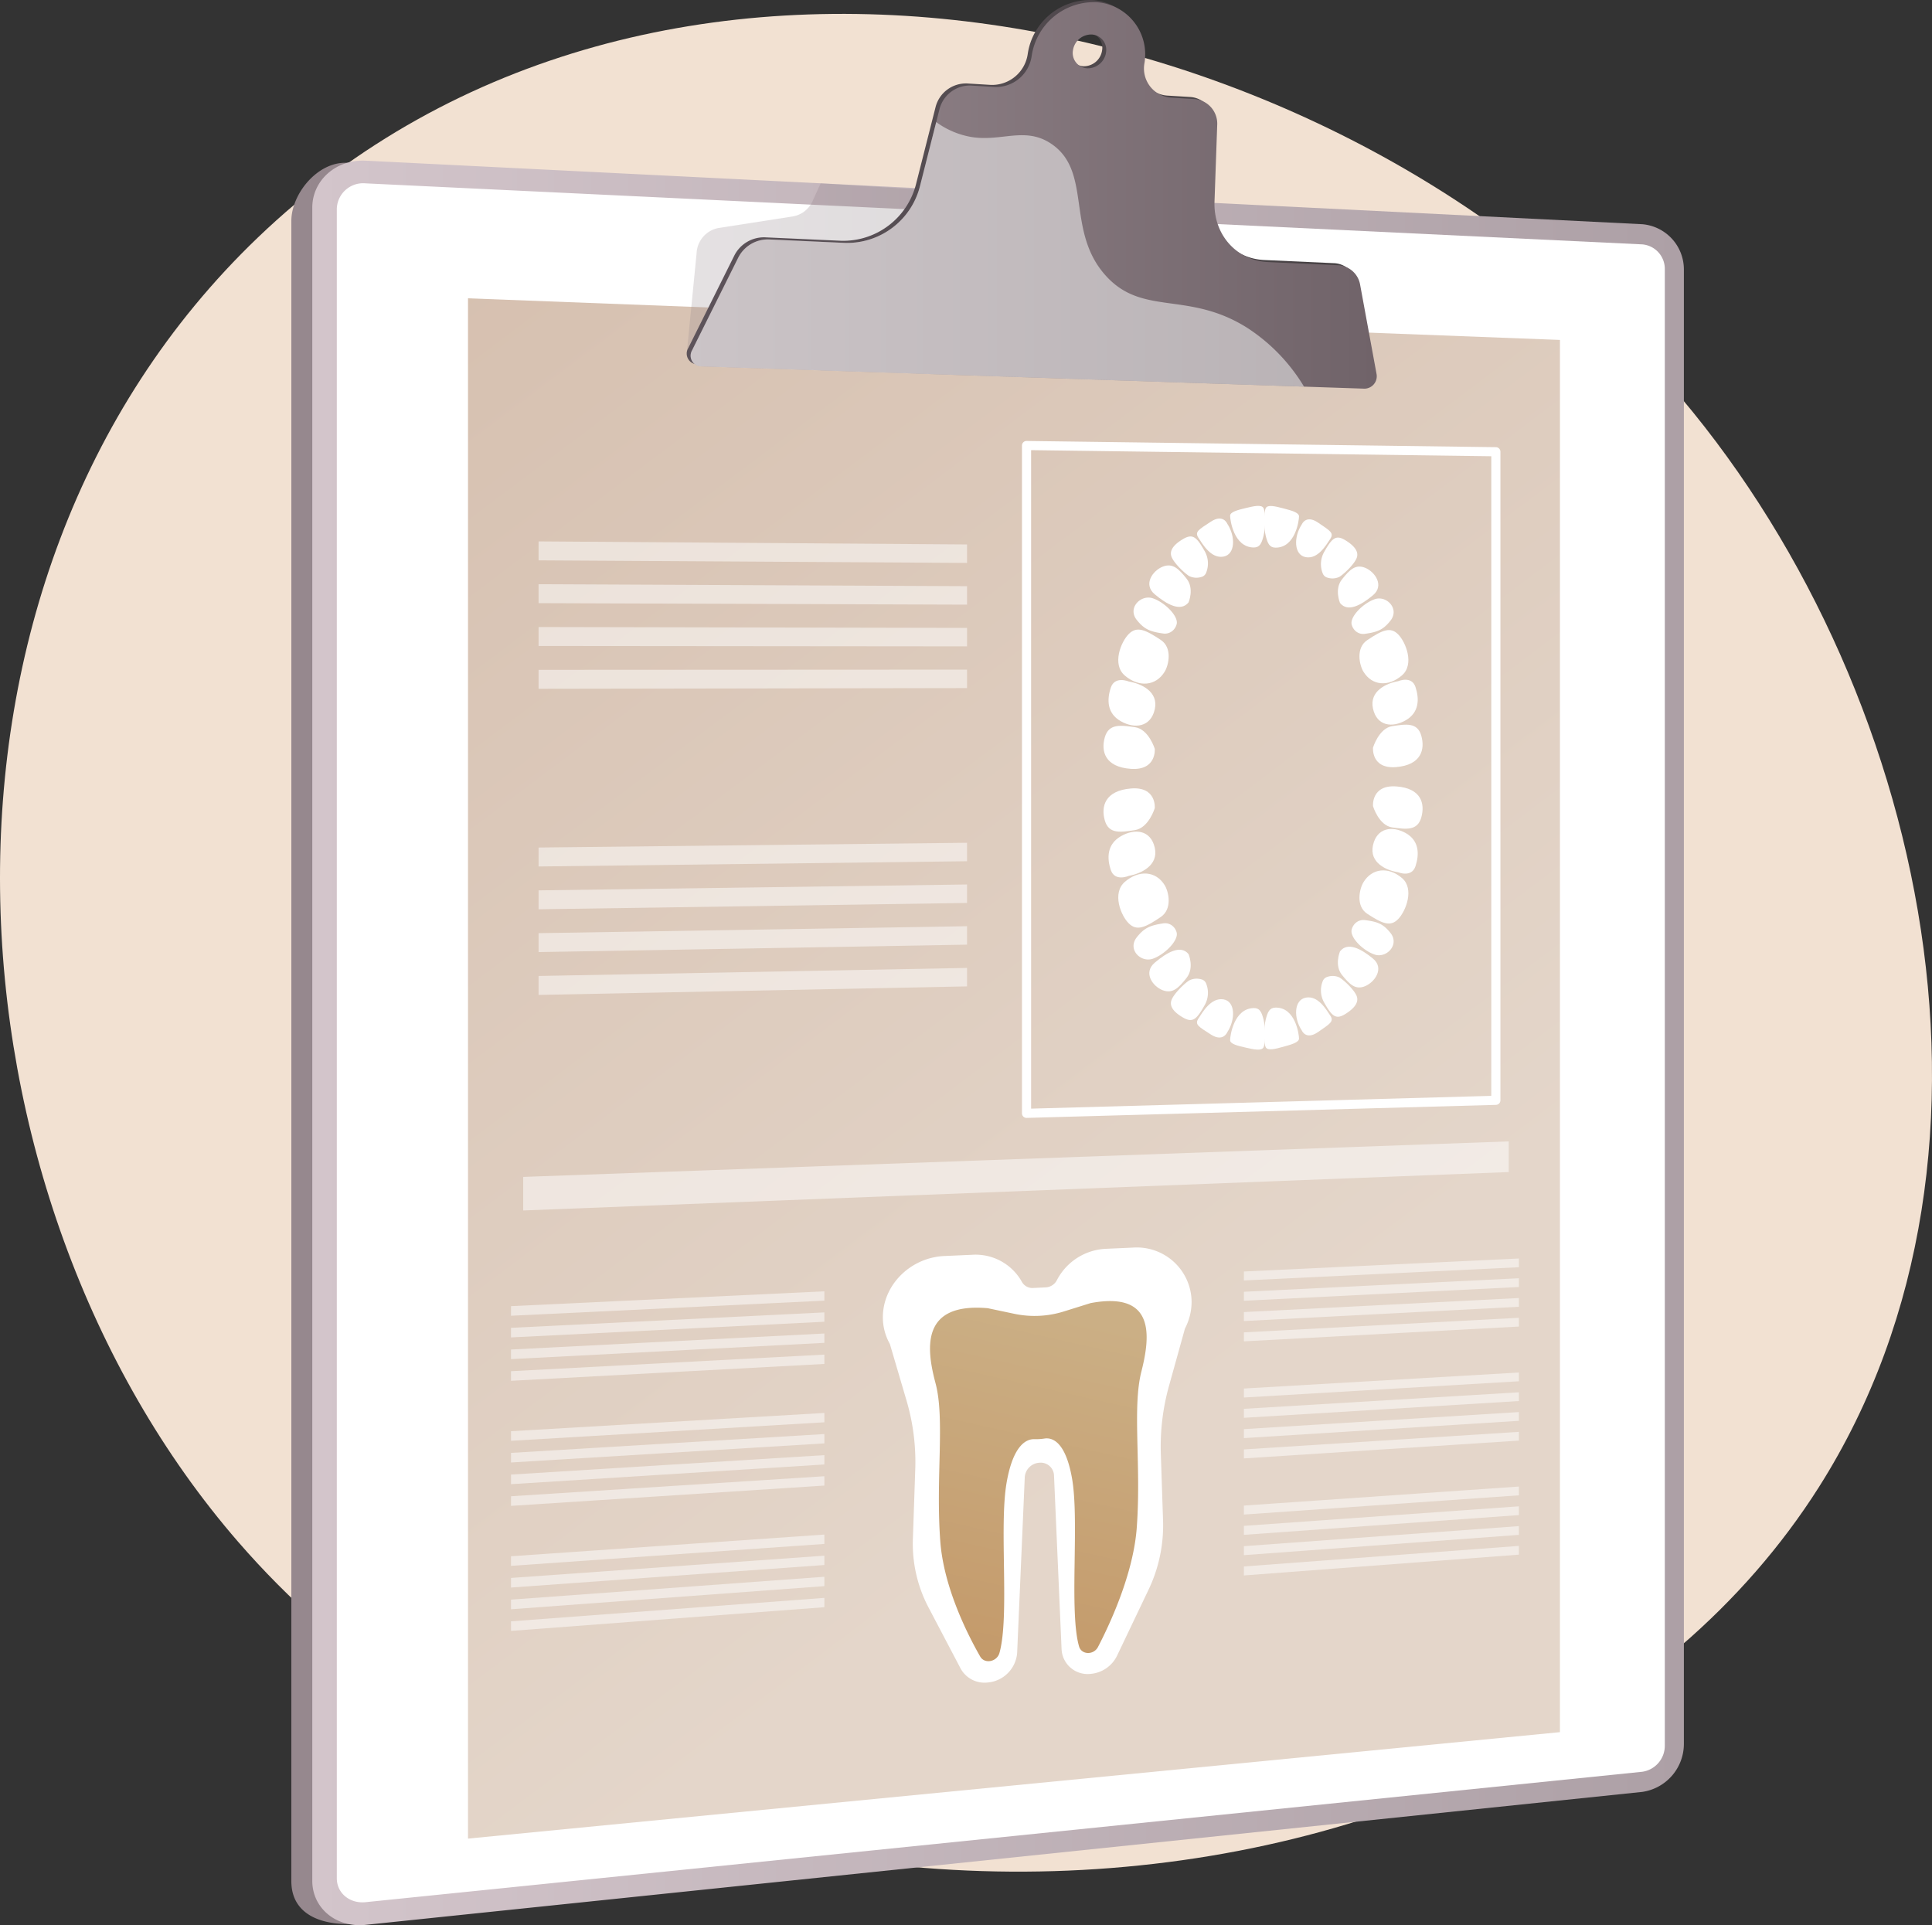 <svg xmlns="http://www.w3.org/2000/svg" xmlns:xlink="http://www.w3.org/1999/xlink" width="400.9" height="399.494" viewBox="0 0 400.9 399.494"><rect x="0" y="0" width="400.9" height="399.494" fill="#333333" stroke="none"/><defs><style>.a{fill:#f2e1d2;}.b,.f{fill:url(#a);}.c{fill:url(#b);}.d,.h,.i{fill:#fff;}.e{fill:url(#c);}.f{opacity:0.25;mix-blend-mode:multiply;}.f,.h{isolation:isolate;}.g{fill:url(#e);}.h{opacity:0.5;mix-blend-mode:soft-light;}.i{opacity:0.51;}.j{fill:url(#g);}</style><linearGradient id="a" y1="0.5" x2="1" y2="0.5" gradientUnits="objectBoundingBox"><stop offset="0" stop-color="#96888e"/><stop offset="1" stop-color="#706369"/></linearGradient><linearGradient id="b" y1="0.5" x2="1" y2="0.5" gradientUnits="objectBoundingBox"><stop offset="0" stop-color="#d3c5cb"/><stop offset="1" stop-color="#ada0a6"/></linearGradient><linearGradient id="c" x1="0.625" y1="0.745" x2="0.096" y2="-0.236" gradientUnits="objectBoundingBox"><stop offset="0" stop-color="#e4d6ca"/><stop offset="1" stop-color="#d4bdac"/></linearGradient><linearGradient id="e" y1="0.5" x2="1" y2="0.5" gradientUnits="objectBoundingBox"><stop offset="0" stop-color="#5d535a"/><stop offset="1" stop-color="#464143"/></linearGradient><linearGradient id="g" x1="0.523" y1="0.051" x2="0.195" y2="2.367" gradientUnits="objectBoundingBox"><stop offset="0" stop-color="#cbaf85"/><stop offset="1" stop-color="#ba7c44"/></linearGradient></defs><g transform="translate(-2441.391 -199.977)"><path class="a" d="M2490.808,522.814c84.908,97.89,265.1,87.819,328-11.333,44.583-70.275,21.41-171.374-33.611-231.8-70.187-77.081-208.528-105.915-290.331-27.494C2420.007,323.948,2428.514,451,2490.808,522.814Z" transform="translate(0 -2.892)"/><g transform="translate(2501.847 199.977)"><g transform="translate(0)"><path class="b" d="M2838.506,283.15l-264.393-15.476c-6.09-.3-11.572,6.423-11.572,12.069V624.235c0,7.83,7.9,9.406,13.994,8.777l261.971-27.072a10.02,10.02,0,0,0,8.648-9.9V292.582A9.373,9.373,0,0,0,2838.506,283.15Z" transform="translate(-2562.542 -233.887)"/><path class="c" d="M2847.221,279.96,2582.3,266.773c-6.089-.3-11.048,4.062-11.048,9.752V623.71c0,5.69,4.96,9.786,11.048,9.152l264.916-27.59a10.071,10.071,0,0,0,8.649-9.976V289.465A9.417,9.417,0,0,0,2847.221,279.96Z" transform="translate(-2566.908 -233.433)"/><path class="d" d="M2587.41,632.888c-3.284.336-5.963-1.885-5.963-4.951V281.491a5.461,5.461,0,0,1,5.963-5.276l264.916,12.662a5.1,5.1,0,0,1,4.687,5.142V600.426a5.452,5.452,0,0,1-4.687,5.4Z" transform="translate(-2572.013 -238.167)"/><path class="e" d="M2862.58,621.562,2636,643.652V324.026l226.583,8.635Z" transform="translate(-2599.342 -262.123)"/><path class="f" d="M2817.535,310.269l-90.555,1.146,2.031-20.664a5.578,5.578,0,0,1,4.6-5.282l15.336-2.385a5.526,5.526,0,0,0,4.15-3.222l1.663-3.654,40.113,2.506Z" transform="translate(-2644.923 -238.167)"/><path class="g" d="M2865.892,258.672a4.865,4.865,0,0,0-4.613-4.084l-14.47-.656c-6.567-.3-11.382-5.7-11.142-12.535l.559-15.847a5.121,5.121,0,0,0-4.808-5.451l-4.754-.287a6.074,6.074,0,0,1-5.53-7.192A10.834,10.834,0,0,0,2811.186,200a13.069,13.069,0,0,0-13.458,11.169,7.478,7.478,0,0,1-7.678,6.426l-4.9-.3a6.512,6.512,0,0,0-6.548,4.9l-4.078,16.085a15.6,15.6,0,0,1-15.479,11.663l-15.873-.72a6.883,6.883,0,0,0-6.348,3.819l-9.564,19.2a2.222,2.222,0,0,0,1.888,3.329l137.65,4.626a2.578,2.578,0,0,0,2.508-2.98Zm-56.658-44.953a3.179,3.179,0,0,1-2.936-3.725,3.828,3.828,0,0,1,3.933-3.283,3.178,3.178,0,0,1,2.925,3.724A3.83,3.83,0,0,1,2809.234,213.719Z" transform="translate(-2644.923 -199.977)"/><path class="b" d="M2867.526,259.533a4.866,4.866,0,0,0-4.613-4.085l-14.47-.656c-6.567-.3-11.382-5.7-11.142-12.535l.559-15.846a5.121,5.121,0,0,0-4.807-5.451l-4.754-.287a6.074,6.074,0,0,1-5.53-7.192,10.834,10.834,0,0,0-9.949-12.616,13.068,13.068,0,0,0-13.458,11.168,7.479,7.479,0,0,1-7.679,6.426l-4.9-.3a6.512,6.512,0,0,0-6.548,4.9l-4.077,16.085a15.6,15.6,0,0,1-15.479,11.663l-15.873-.72a6.884,6.884,0,0,0-6.348,3.819l-9.565,19.2a2.222,2.222,0,0,0,1.889,3.329l137.65,4.626a2.578,2.578,0,0,0,2.507-2.98Zm-56.658-44.953a3.179,3.179,0,0,1-2.937-3.725,3.83,3.83,0,0,1,3.934-3.284,3.18,3.18,0,0,1,2.925,3.725A3.831,3.831,0,0,1,2810.868,214.58Z" transform="translate(-2645.741 -200.408)"/><g transform="translate(82.872 25.326)"><path class="h" d="M2843.969,293.352c-12.279-7.67-21.7-2.232-29.353-10.882-8.192-9.261-2.667-21.452-11.143-27.2-5.427-3.683-10.268-.435-16.579-1.432a17.3,17.3,0,0,1-7.34-3.106l-3.4,13.415a15.6,15.6,0,0,1-15.479,11.663l-15.873-.72a6.886,6.886,0,0,0-6.348,3.819l-9.565,19.2a2.222,2.222,0,0,0,1.889,3.329l125.1,4.2A37.56,37.56,0,0,0,2843.969,293.352Z" transform="translate(-2728.614 -250.728)"/></g></g><g transform="translate(45.58 91.502)"><g transform="translate(5.722)"><g transform="translate(100.307)"><path class="d" d="M2867.306,523.815a.948.948,0,0,1-.948-.947V384.289a.947.947,0,0,1,.283-.674.93.93,0,0,1,.677-.273l97.386,1.291a.947.947,0,0,1,.936.947V520.162a.948.948,0,0,1-.921.947l-97.387,2.705Zm.947-138.566V521.894l95.492-2.653V386.515Z" transform="translate(-2866.359 -383.341)"/><g transform="translate(16.919 13.472)"><path class="d" d="M3012.319,506.1s1.206-4.061,4.017-4.478,5.207-.83,6.006,2,0,6.065-5.2,6.5C3011.917,510.562,3012.319,506.1,3012.319,506.1Z" transform="translate(-2956.398 -455.92)"/><path class="d" d="M3017.43,482.94s2.8-1.217,3.6,1.209.8,5.256-2,6.883-6.018,1.239-6.822-2.408S3015.024,483.348,3017.43,482.94Z" transform="translate(-2956.29 -446.557)"/><path class="d" d="M3007.49,470.576c-.794-1.329-1.611-4.871.805-6.492,3.156-2.117,4.822-2.83,6.426-1.207s3.417,6.236.8,8.5C3012.716,473.814,3009.275,473.564,3007.49,470.576Z" transform="translate(-2953.581 -436.214)"/><path class="d" d="M3006.169,456.184a2.382,2.382,0,0,1-1.886-.529,2.684,2.684,0,0,1-.871-1.407c-.4-1.625,2.418-4.458,4.832-5.261s5.169,2.005,3.213,4.469C3009.979,455.315,3008.842,455.806,3006.169,456.184Z" transform="translate(-2951.919 -429.631)"/><path class="d" d="M2998.161,443.123s-1.212-2.85.4-4.874,2.823-3.234,4.837-2.41,4.02,3.671,1.609,5.688S2999.775,445.161,2998.161,443.123Z" transform="translate(-2949.09 -422.983)"/><path class="d" d="M2992.029,431.84a1.433,1.433,0,0,1-.974-.867,5.13,5.13,0,0,1,.329-4.528c1.588-2.783,2.381-3.575,4.364-2.363s2.771,2.412,2.374,3.6-2.374,3.175-3.563,3.967A3.316,3.316,0,0,1,2992.029,431.84Z" transform="translate(-2945.559 -416.948)"/><path class="d" d="M2981.519,417s.844-2.112,3.374-.395,3.367,2.145,2.526,3.407-2.526,4.216-5.056,3.776S2979.83,419.53,2981.519,417Z" transform="translate(-2940.381 -413.14)"/><path class="d" d="M2969.437,419.03c-1.222-.009-1.629-.828-2.036-2.465s-.408-4.9,0-5.716,2.036-.388,3.664.035,3.25.846,3.25,1.661S2973.582,419.06,2969.437,419.03Z" transform="translate(-2933.745 -410.363)"/><path class="d" d="M2910.9,506.581s-1.24-4.107-4.137-4.506-5.394-.8-6.225,2.087,0,6.186,5.4,6.563C2911.317,511.1,2910.9,506.581,2910.9,506.581Z" transform="translate(-2900.264 -456.156)"/><path class="d" d="M2906.573,483.078s-2.9-1.233-3.735,1.242-.831,5.362,2.076,7,6.213,1.211,7.04-2.493S2909.058,483.486,2906.573,483.078Z" transform="translate(-2901.314 -446.626)"/><path class="d" d="M2916.042,470.5c.814-1.346,1.65-4.929-.825-6.575-3.245-2.157-4.962-2.888-6.62-1.244s-3.54,6.342-.829,8.648C2910.668,473.8,2914.21,473.531,2916.042,470.5Z" transform="translate(-2903.339 -436.111)"/><path class="d" d="M2918.874,455.922a2.455,2.455,0,0,0,1.933-.528,2.694,2.694,0,0,0,.89-1.419c.412-1.641-2.474-4.526-4.952-5.357s-5.332,2-3.31,4.514C2914.957,455.027,2916.128,455.53,2918.874,455.922Z" transform="translate(-2906.518 -429.441)"/><path class="d" d="M2927.456,442.773s1.234-2.866-.412-4.925-2.884-3.3-4.946-2.491-4.133,3.678-1.652,5.746S2925.809,444.819,2927.456,442.773Z" transform="translate(-2909.807 -422.746)"/><path class="d" d="M2934.6,431.465a1.428,1.428,0,0,0,.989-.863,5.143,5.143,0,0,0-.333-4.565c-1.614-2.829-2.421-3.64-4.44-2.448s-2.833,2.4-2.427,3.61,2.427,3.239,3.639,4.051A3.409,3.409,0,0,0,2934.6,431.465Z" transform="translate(-2914.302 -416.71)"/><path class="d" d="M2945.433,416.7s-.853-2.137-3.413-.455-3.42,2.1-2.564,3.391,2.564,4.283,5.124,3.873S2947.136,419.27,2945.433,416.7Z" transform="translate(-2919.738 -412.974)"/><path class="d" d="M2957.81,418.972c1.224.009,1.632-.8,2.039-2.435s.407-4.9,0-5.717-2.039-.428-3.673-.035-3.272.787-3.272,1.605S2953.642,418.943,2957.81,418.972Z" transform="translate(-2926.635 -410.338)"/><path class="d" d="M3012.319,531.07s1.206,4.043,4.017,4.419,5.207.754,6.006-2.084,0-6.065-5.2-6.429C3011.917,526.612,3012.319,531.07,3012.319,531.07Z" transform="translate(-2956.398 -468.761)"/><path class="d" d="M3017.43,553.671s2.8,1.177,3.6-1.261.8-5.267-2-6.854-6.018-1.151-6.822,2.508S3015.024,553.3,3017.43,553.671Z" transform="translate(-2956.29 -477.642)"/><path class="d" d="M3007.49,564.43c-.794,1.341-1.611,4.895.805,6.481,3.156,2.071,4.822,2.759,6.426,1.113s3.417-6.286.8-8.514C3012.716,561.116,3009.275,561.416,3007.49,564.43Z" transform="translate(-2953.581 -486.276)"/><path class="d" d="M3006.169,582.572a2.409,2.409,0,0,0-1.886.556,2.739,2.739,0,0,0-.871,1.42c-.4,1.632,2.418,4.423,4.832,5.191s5.169-2.08,3.213-4.516C3009.979,583.385,3008.842,582.911,3006.169,582.572Z" transform="translate(-2951.919 -496.615)"/><path class="d" d="M2998.161,594.621s-1.212,2.868.4,4.869,2.823,3.193,4.837,2.339,4.02-3.729,1.609-5.711S2999.775,592.56,2998.161,594.621Z" transform="translate(-2949.09 -502.175)"/><path class="d" d="M2992.029,606.007a1.462,1.462,0,0,0-.974.881,5.12,5.12,0,0,0,.329,4.523c1.588,2.76,2.381,3.541,4.364,2.3s2.771-2.452,2.374-3.639-2.374-3.141-3.563-3.915A3.308,3.308,0,0,0,2992.029,606.007Z" transform="translate(-2945.559 -508.275)"/><path class="d" d="M2981.519,621.572s.844,2.1,3.374.346,3.367-2.194,2.526-3.444-2.526-4.179-5.056-3.7S2979.83,619.066,2981.519,621.572Z" transform="translate(-2940.381 -512.73)"/><path class="d" d="M2969.437,618.975c-1.222.026-1.629.852-2.036,2.494s-.408,4.909,0,5.716,2.036.359,3.664-.088,3.25-.893,3.25-1.708S2973.582,618.886,2969.437,618.975Z" transform="translate(-2933.745 -514.861)"/><path class="d" d="M2910.9,531.906s-1.24,4.124-4.137,4.566-5.394.881-6.225-2,0-6.186,5.4-6.641C2911.317,527.38,2910.9,531.906,2910.9,531.906Z" transform="translate(-2900.264 -469.185)"/><path class="d" d="M2906.573,554.972s-2.9,1.275-3.735-1.187-.831-5.35,2.076-7.031,6.213-1.3,7.04,2.391S2909.058,554.528,2906.573,554.972Z" transform="translate(-2901.314 -478.202)"/><path class="d" d="M2916.042,565.654c.814,1.334,1.65,4.9-.825,6.587-3.245,2.2-4.962,2.96-6.62,1.34s-3.54-6.292-.829-8.636C2910.668,562.436,2914.21,562.649,2916.042,565.654Z" transform="translate(-2903.339 -486.928)"/><path class="d" d="M2918.874,583.924a2.432,2.432,0,0,1,1.933.5,2.641,2.641,0,0,1,.89,1.406c.412,1.635-2.474,4.561-4.952,5.429s-5.332-1.92-3.31-4.467C2914.957,584.876,2916.128,584.357,2918.874,583.924Z" transform="translate(-2906.518 -497.286)"/><path class="d" d="M2927.456,595.825s1.234,2.848-.412,4.931-2.884,3.342-4.946,2.563-4.133-3.619-1.652-5.722S2925.809,593.8,2927.456,595.825Z" transform="translate(-2909.807 -502.809)"/><path class="d" d="M2934.6,607.09a1.4,1.4,0,0,1,.989.848,5.152,5.152,0,0,1-.333,4.57c-1.614,2.852-2.421,3.676-4.44,2.513s-2.833-2.357-2.427-3.575,2.427-3.274,3.639-4.1A3.419,3.419,0,0,1,2934.6,607.09Z" transform="translate(-2914.302 -508.84)"/><path class="d" d="M2945.433,622.311s-.853,2.15-3.413.5-3.42-2.054-2.564-3.354,2.564-4.32,5.124-3.948S2947.136,619.718,2945.433,622.311Z" transform="translate(-2919.738 -513.112)"/><path class="d" d="M2957.81,619.171c1.224-.026,1.632.781,2.039,2.406s.407,4.891,0,5.717-2.039.458-3.673.088-3.272-.74-3.272-1.558S2953.642,619.261,2957.81,619.171Z" transform="translate(-2926.635 -514.96)"/></g></g><path class="i" d="M2665.349,429.044l88.911.535v-3.832l-88.911-.636Z" transform="translate(-2665.349 -404.268)"/><path class="i" d="M2665.349,446.848l88.911.308v-3.832l-88.911-.409Z" transform="translate(-2665.349 -413.187)"/><path class="i" d="M2665.349,464.652l88.911.081V460.9l-88.911-.182Z" transform="translate(-2665.349 -422.107)"/><path class="i" d="M2665.349,482.411l88.911-.146v-3.832l-88.911.045Z" transform="translate(-2665.349 -430.981)"/><path class="i" d="M2665.349,555.352l88.911-1.089v-3.832l-88.911.988Z" transform="translate(-2665.349 -467.051)"/><path class="i" d="M2665.349,572.928l88.911-1.316v-3.832L2665.349,569Z" transform="translate(-2665.349 -475.743)"/><path class="i" d="M2665.349,590.5l88.911-1.543V585.13l-88.911,1.442Z" transform="translate(-2665.349 -484.434)"/><path class="i" d="M2665.349,608.08l88.911-1.77v-3.832l-88.911,1.669Z" transform="translate(-2665.349 -493.126)"/></g><g transform="translate(0 167.376)"><g transform="translate(77.158)"><path class="d" d="M2840.989,727.082l1.3-.062a2.769,2.769,0,0,0,2.326-1.492h0a12.057,12.057,0,0,1,10.154-6.512l5.61-.25a11.369,11.369,0,0,1,12.191,11.257h0a11.966,11.966,0,0,1-1.376,5.531l-3.309,11.9a46.821,46.821,0,0,0-1.7,14.091l.466,13.974a30.972,30.972,0,0,1-3.068,14.35l-6.485,13.589a6.717,6.717,0,0,1-5.443,3.758h0a5.409,5.409,0,0,1-6.063-5.1L2844.018,766a2.758,2.758,0,0,0-3.029-2.594h0a3.231,3.231,0,0,0-3.037,2.99l-1.581,36.472a6.69,6.69,0,0,1-6.147,6.145h0a5.65,5.65,0,0,1-5.574-2.884l-6.711-12.77a28.367,28.367,0,0,1-3.2-14.2l.488-14.359a44.92,44.92,0,0,0-1.785-14.209l-3.482-11.833a11.2,11.2,0,0,1-1.454-5.539h0c0-6.7,5.73-12.395,12.76-12.708l5.777-.258a11,11,0,0,1,10.312,5.619h0a2.485,2.485,0,0,0,2.335,1.273Z" transform="translate(-2808.502 -718.753)"/><path class="j" d="M2861.44,741.434l-5.525,1.727a20.3,20.3,0,0,1-10.224.513l-5.6-1.182c-13.8-1.2-12.808,8.163-10.828,15.58s0,19.745.989,32.838c.725,9.6,5.7,19.373,8.281,23.874.912,1.589,3.471,1.1,3.991-.75,2.134-7.606-.094-26.166,1.479-35.3,1.383-8.026,4.229-9.111,5.768-9.062a11.189,11.189,0,0,0,2.091-.129c1.535-.239,4.361.492,5.728,8.3,1.552,8.86-.643,27.607,1.455,34.84.511,1.76,3.036,1.829,3.932.1,2.526-4.862,7.34-15.219,8.039-24.748.953-12.985-.953-24.866.953-32.361S2874.82,738.929,2861.44,741.434Z" transform="translate(-2818.327 -729.907)"/></g><path class="i" d="M3015.706,725.113l-57.065,2.747V726l57.065-2.7Z" transform="translate(-2806.561 -721.029)"/><path class="i" d="M3015.706,733.337l-57.065,2.855v-1.864l57.065-2.807Z" transform="translate(-2806.561 -725.149)"/><path class="i" d="M3015.706,741.561l-57.065,2.963V742.66l57.065-2.915Z" transform="translate(-2806.561 -729.27)"/><path class="i" d="M3015.706,749.785l-57.065,3.071v-1.864l57.065-3.024Z" transform="translate(-2806.561 -733.39)"/><path class="i" d="M3015.706,772.537l-57.065,3.37v-1.864l57.065-3.323Z" transform="translate(-2806.561 -744.788)"/><path class="i" d="M3015.706,780.761l-57.065,3.479v-1.864l57.065-3.431Z" transform="translate(-2806.561 -748.908)"/><path class="i" d="M3015.706,788.985l-57.065,3.587v-1.864l57.065-3.539Z" transform="translate(-2806.561 -753.028)"/><path class="i" d="M3015.706,797.209l-57.065,3.695V799.04l57.065-3.647Z" transform="translate(-2806.561 -757.148)"/><path class="i" d="M3015.706,819.961l-57.065,3.994V822.09l57.065-3.946Z" transform="translate(-2806.561 -768.547)"/><path class="i" d="M3015.706,828.185l-57.065,4.1v-1.864l57.065-4.054Z" transform="translate(-2806.561 -772.667)"/><path class="i" d="M3015.706,836.409l-57.065,4.21v-1.864l57.065-4.162Z" transform="translate(-2806.561 -776.787)"/><path class="i" d="M3015.706,844.633l-57.065,4.318v-1.864l57.065-4.27Z" transform="translate(-2806.561 -780.907)"/><path class="i" d="M2718.906,738.895l-65.025,3.13v-1.992l65.025-3.076Z" transform="translate(-2653.881 -727.873)"/><path class="i" d="M2718.906,747.666l-65.025,3.253v-1.992l65.025-3.2Z" transform="translate(-2653.881 -732.268)"/><path class="i" d="M2718.906,756.437l-65.025,3.377v-1.992l65.025-3.322Z" transform="translate(-2653.881 -736.662)"/><path class="i" d="M2718.906,765.209l-65.025,3.5v-1.992l65.025-3.445Z" transform="translate(-2653.881 -741.056)"/><path class="i" d="M2718.906,789.474l-65.025,3.841v-1.992l65.025-3.786Z" transform="translate(-2653.881 -753.213)"/><path class="i" d="M2718.906,798.245l-65.025,3.964v-1.992l65.025-3.909Z" transform="translate(-2653.881 -757.607)"/><path class="i" d="M2718.906,807.016l-65.025,4.087v-1.992l65.025-4.032Z" transform="translate(-2653.881 -762.001)"/><path class="i" d="M2718.906,815.788,2653.881,820v-1.992l65.025-4.156Z" transform="translate(-2653.881 -766.396)"/><path class="i" d="M2718.906,840.053l-65.025,4.551v-1.992l65.025-4.5Z" transform="translate(-2653.881 -778.552)"/><path class="i" d="M2718.906,848.824l-65.025,4.674v-1.992l65.025-4.62Z" transform="translate(-2653.881 -782.946)"/><path class="i" d="M2718.906,857.6l-65.025,4.8V860.4l65.025-4.743Z" transform="translate(-2653.881 -787.34)"/><path class="i" d="M2718.906,866.367l-65.025,4.921V869.3l65.025-4.866Z" transform="translate(-2653.881 -791.735)"/></g><path class="i" d="M2863.459,680.973l-204.5,7.972v-6.964l204.5-7.372Z" transform="translate(-2656.427 -529.262)"/></g></g></g></svg>